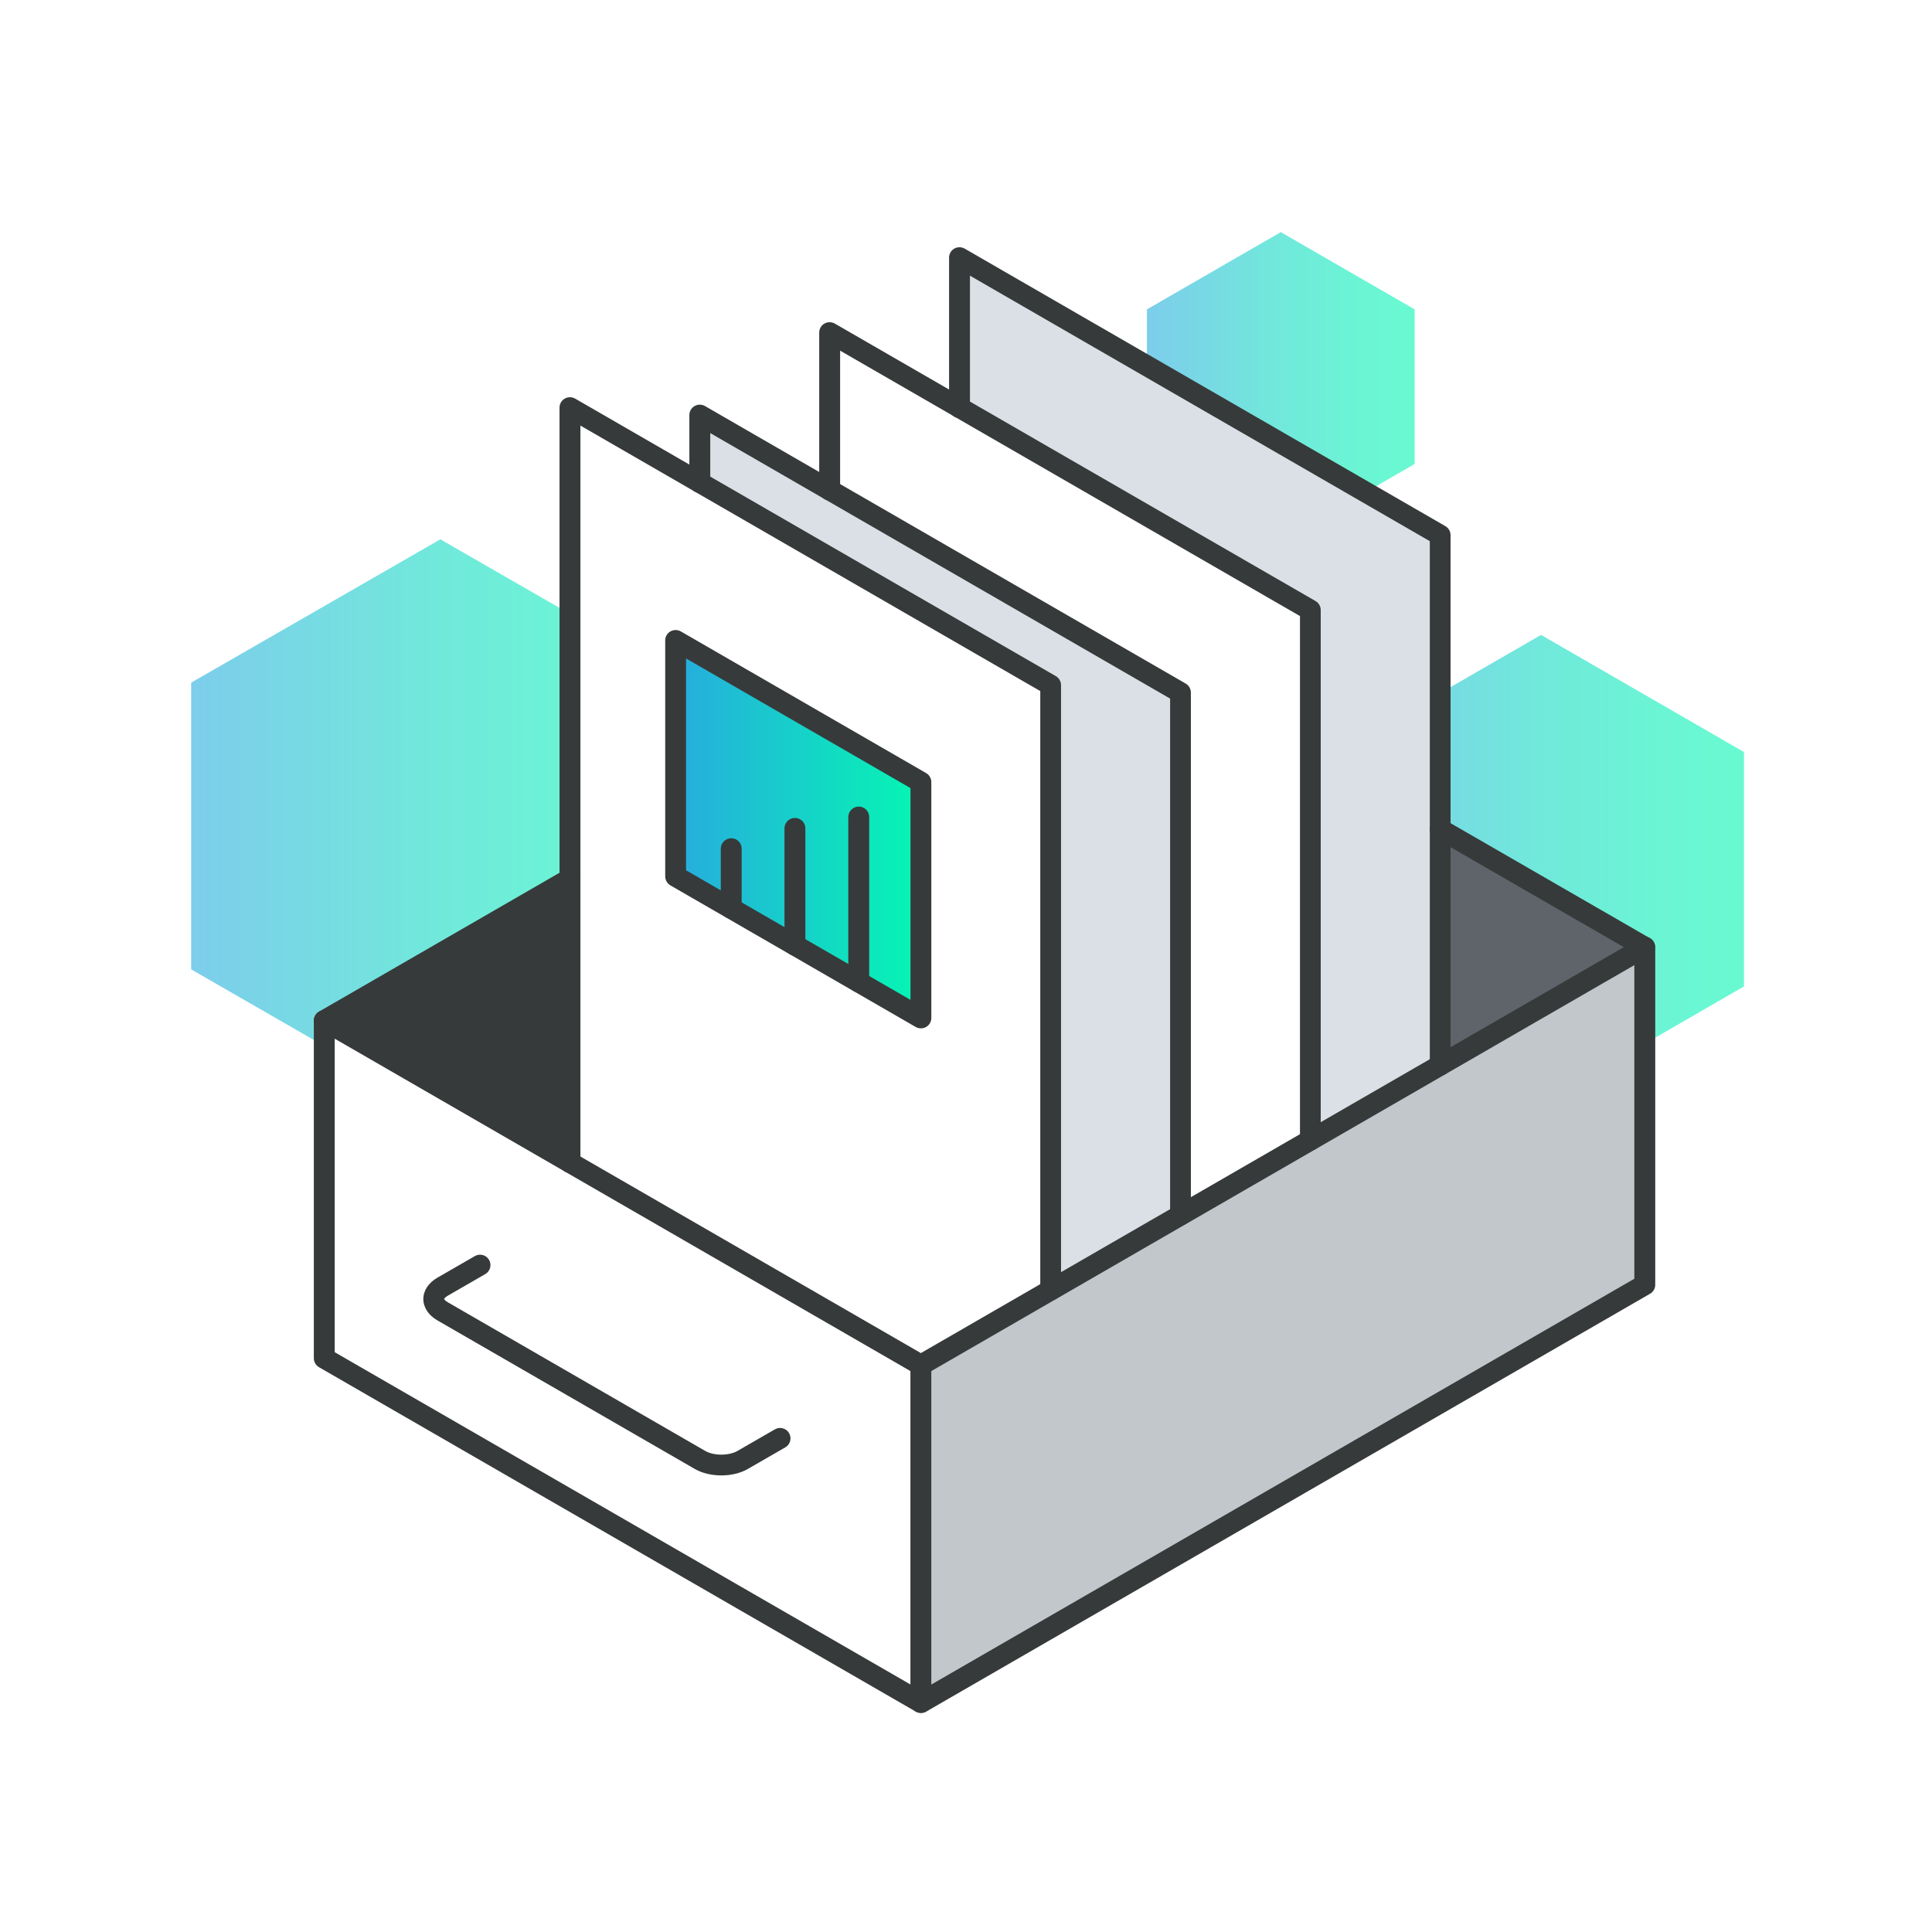 <svg width="283" height="283" viewBox="0 0 283 283" fill="none" xmlns="http://www.w3.org/2000/svg">
<rect width="283" height="283" fill="white"/>
<path opacity="0.6" d="M28 99.996V141.995L64.504 163L101 141.995V99.996L64.504 79L28 99.996Z" fill="url(#paint0_linear_508_343)"/>
<path opacity="0.6" d="M168 45.32V67.96L187.61 79.28L207.22 67.96V45.32L187.61 34L168 45.32Z" fill="url(#paint1_linear_508_343)"/>
<path opacity="0.6" d="M196 110.16V144.49L225.73 161.66L255.46 144.49V110.16L225.73 93L196 110.16Z" fill="url(#paint2_linear_508_343)"/>
<path d="M240.911 138.74V188.18L134.891 249.38V199.96L240.911 138.74Z" fill="#C2C7CC"/>
<path d="M240.911 138.74L210.971 156.02V121.45L240.911 138.74Z" fill="#5F646B"/>
<path d="M210.97 156.02L191.95 167V89.371L140.561 59.711V37.73L210.97 78.38V156.02Z" fill="#DAE0E5"/>
<path d="M191.95 167.001L172.93 177.991V101.461L121.54 71.781V48.721L191.95 89.371V167.001Z" fill="white"/>
<path d="M172.931 177.981V177.991L153.911 188.971V100.361L102.521 70.691V60.801L172.931 101.461V177.981Z" fill="#DAE0E5"/>
<path d="M153.91 188.961L134.89 199.951L83.5 170.281V59.711L153.91 100.361V188.971V188.961ZM134.89 149.101V114.551L98.96 93.801V128.361L134.89 149.101Z" fill="white"/>
<path d="M134.89 199.96V249.39L47.49 198.95V149.5L134.89 199.96ZM108.79 213.85L114.27 210.69L70.31 185.31L64.83 188.47C63.09 189.47 63.09 191.08 64.83 192.08L102.53 213.84C104.25 214.84 107.07 214.84 108.79 213.84V213.85Z" fill="white"/>
<path d="M125.79 143.841L98.96 128.361V93.801L134.89 114.561V149.101L125.79 143.841Z" fill="url(#paint3_linear_508_343)"/>
<path d="M114.27 210.681L108.79 213.841C107.07 214.841 104.25 214.841 102.53 213.841L64.83 192.081C63.09 191.081 63.09 189.471 64.83 188.471L70.311 185.311L114.27 210.691V210.681Z" fill="white"/>
<path d="M83.5 128.711V170.281L47.49 149.501L83.5 128.711Z" fill="#373A3A"/>
<path d="M134.889 250.91C134.049 250.91 133.359 250.23 133.359 249.38V199.95C133.359 199.11 134.039 198.42 134.889 198.42C135.739 198.42 136.419 199.1 136.419 199.95V249.38C136.419 250.22 135.739 250.91 134.889 250.91Z" fill="#373A3A"/>
<path d="M153.91 190.49C153.07 190.49 152.38 189.81 152.38 188.96V101.23L85.02 62.34V170.28C85.02 171.12 84.34 171.81 83.49 171.81C82.64 171.81 81.96 171.13 81.96 170.28V59.71C81.96 59.16 82.25 58.66 82.72 58.39C83.19 58.12 83.77 58.12 84.25 58.39L154.66 99.04C155.13 99.31 155.42 99.82 155.42 100.36V188.97C155.42 189.81 154.74 190.5 153.89 190.5L153.91 190.49Z" fill="#373A3A"/>
<path d="M191.95 168.531C191.11 168.531 190.42 167.851 190.42 167.001V90.241L123.06 51.361V71.781C123.06 72.621 122.38 73.311 121.53 73.311C120.68 73.311 120 72.631 120 71.781V48.721C120 48.171 120.29 47.671 120.76 47.401C121.23 47.131 121.81 47.131 122.29 47.401L192.7 88.041C193.17 88.311 193.46 88.821 193.46 89.361V167.001C193.46 167.841 192.78 168.531 191.93 168.531H191.95Z" fill="#373A3A"/>
<path d="M172.93 179.51C172.09 179.51 171.4 178.83 171.4 177.98V102.33L104.04 63.44V70.68C104.04 71.52 103.36 72.21 102.51 72.21C101.66 72.21 100.979 71.53 100.979 70.68V60.8C100.979 60.25 101.27 59.75 101.74 59.48C102.21 59.21 102.79 59.21 103.27 59.48L173.68 100.13C174.15 100.4 174.439 100.91 174.439 101.45V177.98C174.439 178.82 173.76 179.51 172.91 179.51H172.93Z" fill="#373A3A"/>
<path d="M210.969 157.55C210.129 157.55 209.439 156.87 209.439 156.02V79.27L142.079 40.38V59.71C142.079 60.55 141.4 61.24 140.55 61.24C139.7 61.24 139.02 60.56 139.02 59.71V37.74C139.02 37.19 139.31 36.69 139.78 36.42C140.25 36.15 140.83 36.15 141.31 36.42L211.719 77.07C212.189 77.34 212.479 77.85 212.479 78.39V156.03C212.479 156.87 211.799 157.56 210.949 157.56L210.969 157.55Z" fill="#373A3A"/>
<path d="M134.89 201.48C134.63 201.48 134.36 201.41 134.13 201.28L46.73 150.82C46.26 150.55 45.97 150.04 45.97 149.5C45.97 148.96 46.26 148.45 46.73 148.18L82.74 127.39C83.47 126.97 84.4 127.22 84.82 127.95C85.24 128.68 84.99 129.61 84.26 130.03L50.54 149.5L134.89 198.2L237.86 138.74L210.2 122.78C209.47 122.36 209.22 121.43 209.64 120.7C210.06 119.97 211 119.72 211.72 120.14L241.67 137.42C242.14 137.69 242.43 138.2 242.43 138.74C242.43 139.28 242.14 139.79 241.67 140.06L135.65 201.28C135.41 201.42 135.15 201.48 134.89 201.48Z" fill="#373A3A"/>
<path d="M134.89 250.91C134.63 250.91 134.36 250.84 134.13 250.71L46.73 200.27C46.26 200 45.97 199.49 45.97 198.95V149.5C45.97 148.66 46.65 147.97 47.5 147.97C48.35 147.97 49.03 148.65 49.03 149.5V198.07L134.9 247.63L239.4 187.31V138.74C239.4 137.9 240.08 137.21 240.93 137.21C241.78 137.21 242.46 137.89 242.46 138.74V188.19C242.46 188.74 242.17 189.24 241.7 189.51L135.68 250.71C135.44 250.85 135.18 250.91 134.92 250.91H134.89Z" fill="#373A3A"/>
<path d="M105.66 216.12C104.26 216.12 102.86 215.8 101.77 215.17L64.07 193.41C62.76 192.66 62.01 191.51 62.01 190.28C62.01 189.05 62.76 187.91 64.08 187.15L69.56 183.99C70.29 183.57 71.22 183.82 71.64 184.55C72.06 185.28 71.81 186.21 71.08 186.63L65.6 189.79C65.18 190.03 65.07 190.24 65.06 190.28C65.06 190.31 65.18 190.52 65.6 190.76L103.3 212.53C104.56 213.26 106.77 213.26 108.03 212.53L113.51 209.37C114.24 208.95 115.17 209.2 115.59 209.93C116.01 210.66 115.76 211.59 115.03 212.01L109.55 215.17C108.46 215.8 107.06 216.12 105.66 216.12Z" fill="#373A3A"/>
<path d="M134.89 150.631C134.63 150.631 134.36 150.561 134.13 150.431L98.2 129.691C97.73 129.421 97.439 128.911 97.439 128.371V93.811C97.439 93.261 97.73 92.761 98.2 92.491C98.669 92.221 99.249 92.221 99.73 92.491L135.66 113.241C136.13 113.511 136.42 114.021 136.42 114.561V149.111C136.42 149.661 136.13 150.161 135.66 150.431C135.42 150.571 135.16 150.631 134.9 150.631H134.89ZM100.49 127.481L133.37 146.461V115.441L100.49 96.451V127.481Z" fill="#373A3A"/>
<path d="M107.11 134.58C106.27 134.58 105.58 133.9 105.58 133.05V124.32C105.58 123.48 106.26 122.79 107.11 122.79C107.96 122.79 108.64 123.47 108.64 124.32V133.05C108.64 133.89 107.96 134.58 107.11 134.58Z" fill="#373A3A"/>
<path d="M116.44 139.981C115.6 139.981 114.91 139.301 114.91 138.451V121.341C114.91 120.501 115.59 119.811 116.44 119.811C117.29 119.811 117.97 120.491 117.97 121.341V138.451C117.97 139.291 117.29 139.981 116.44 139.981Z" fill="#373A3A"/>
<path d="M125.79 145.37C124.95 145.37 124.26 144.69 124.26 143.84V119.68C124.26 118.84 124.94 118.15 125.79 118.15C126.64 118.15 127.32 118.83 127.32 119.68V143.84C127.32 144.68 126.64 145.37 125.79 145.37Z" fill="#373A3A"/>
<defs>
<linearGradient id="paint0_linear_508_343" x1="28" y1="121" x2="101" y2="121" gradientUnits="userSpaceOnUse">
<stop stop-color="#27ACDE"/>
<stop offset="0.09" stop-color="#22B4D8"/>
<stop offset="0.48" stop-color="#12D8C4"/>
<stop offset="0.79" stop-color="#08EEB7"/>
<stop offset="1" stop-color="#05F6B3"/>
</linearGradient>
<linearGradient id="paint1_linear_508_343" x1="168" y1="56.64" x2="207.22" y2="56.64" gradientUnits="userSpaceOnUse">
<stop stop-color="#27ACDE"/>
<stop offset="0.09" stop-color="#22B4D8"/>
<stop offset="0.48" stop-color="#12D8C4"/>
<stop offset="0.79" stop-color="#08EEB7"/>
<stop offset="1" stop-color="#05F6B3"/>
</linearGradient>
<linearGradient id="paint2_linear_508_343" x1="196" y1="127.33" x2="255.46" y2="127.33" gradientUnits="userSpaceOnUse">
<stop stop-color="#27ACDE"/>
<stop offset="0.09" stop-color="#22B4D8"/>
<stop offset="0.48" stop-color="#12D8C4"/>
<stop offset="0.79" stop-color="#08EEB7"/>
<stop offset="1" stop-color="#05F6B3"/>
</linearGradient>
<linearGradient id="paint3_linear_508_343" x1="98.96" y1="121.451" x2="134.89" y2="121.451" gradientUnits="userSpaceOnUse">
<stop stop-color="#27ACDE"/>
<stop offset="1" stop-color="#05F6B3"/>
</linearGradient>
</defs>
</svg>
